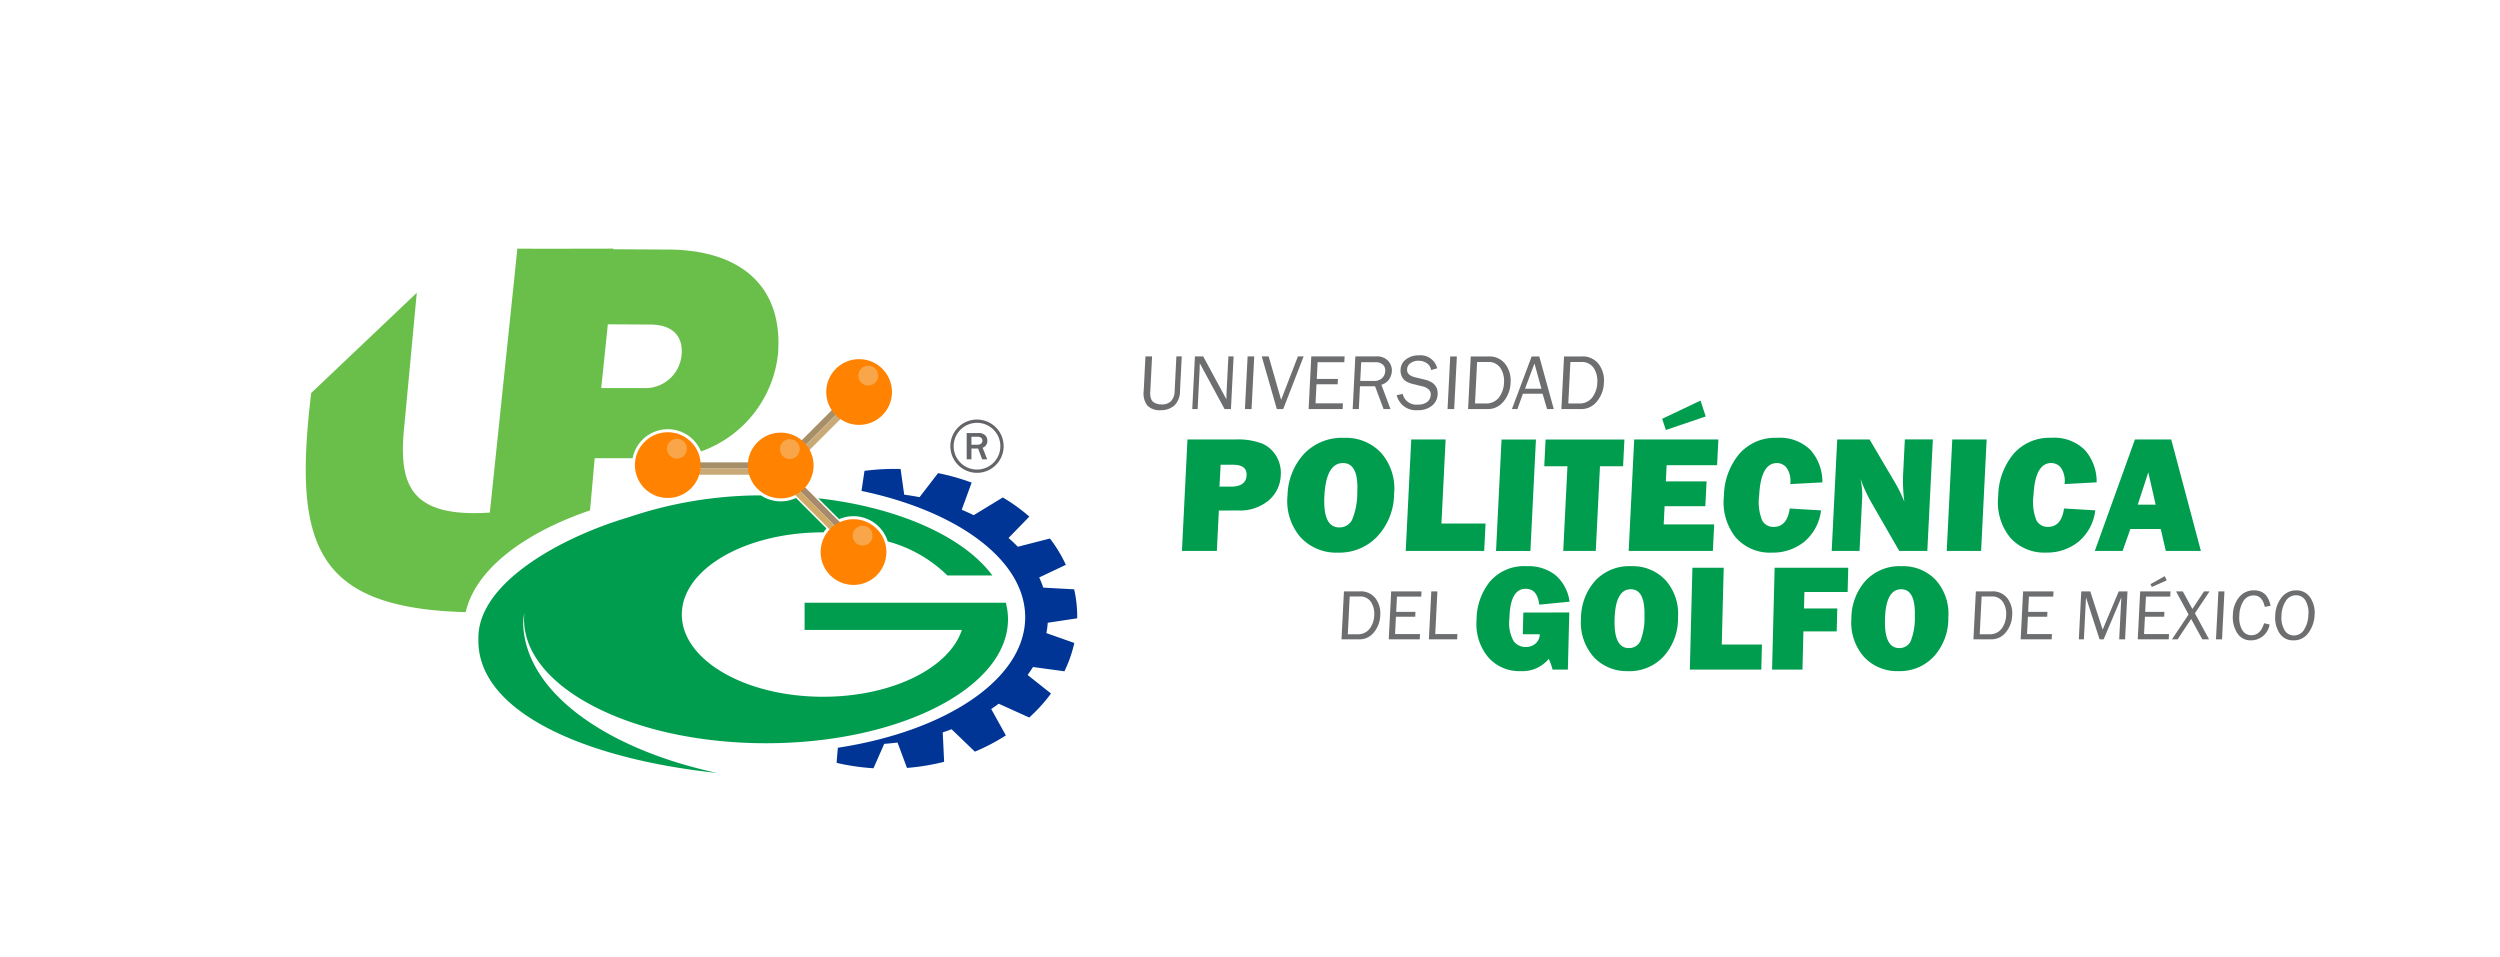 <svg xmlns="http://www.w3.org/2000/svg" id="Capa_1" data-name="Capa 1" viewBox="0 0 222 85"><defs><style>.cls-1{fill:#009d4f;}.cls-1,.cls-10,.cls-11,.cls-2,.cls-3,.cls-8,.cls-9{fill-rule:evenodd;}.cls-2{fill:#6d6e70;}.cls-3{fill:#6abf4b;}.cls-4{fill:#a68f68;}.cls-5{fill:#c8a977;}.cls-6{fill:#a68a6b;}.cls-7{fill:#d1aa67;}.cls-8{fill:#ff8300;}.cls-9{fill:#f9a64a;}.cls-10{fill:#003595;}.cls-11{fill:#636569;}</style></defs><path class="cls-1" d="M108.234,45.334l-.178,3.591h-3.1l.491-9.9h4.239a6.1,6.1,0,0,1,2.394.363,2.728,2.728,0,0,1,1.253,1.11,2.907,2.907,0,0,1,.4,1.675,3.064,3.064,0,0,1-1.1,2.287,4,4,0,0,1-2.679.871Zm.061-2.122h1.013q1.339,0,1.389-1,.048-.942-1.191-.942h-1.115l-.1,1.944Zm10.523,5.861a4.3,4.3,0,0,1-3.349-1.385,4.923,4.923,0,0,1-1.137-3.7,5.637,5.637,0,0,1,1.445-3.663,4.637,4.637,0,0,1,3.576-1.444,4.268,4.268,0,0,1,3.316,1.363,4.816,4.816,0,0,1,1.125,3.635,5.59,5.59,0,0,1-1.506,3.777,4.647,4.647,0,0,1-3.47,1.419Zm.1-2.24a1.23,1.23,0,0,0,1.148-.673,6.256,6.256,0,0,0,.461-2.456q.129-2.586-1.269-2.584-1.508,0-1.653,2.948-.136,2.763,1.313,2.765Zm13-.342-.121,2.434h-6.969l.491-9.9h3.053L128,46.491Zm4.473-7.463-.491,9.9h-3.053l.491-9.9Zm5.687,2.374-.373,7.523h-2.889l.373-7.523H137.13l.118-2.374h7l-.118,2.374Zm10.141,5.164-.117,2.359h-7.476l.491-9.9h7.476l-.114,2.285h-4.482l-.071,1.439h3.618l-.109,2.2h-3.618l-.08,1.618ZM147.6,37.19l3.406-1.62.461,1.412-3.539,1.2-.328-.992Zm11.332,7.966,2.776.166a4.281,4.281,0,0,1-1.485,2.782,4.438,4.438,0,0,1-2.878.969,4.04,4.04,0,0,1-3.2-1.333,4.978,4.978,0,0,1-1.061-3.68,5.972,5.972,0,0,1,1.363-3.754,4.227,4.227,0,0,1,3.354-1.427,3.862,3.862,0,0,1,2.975,1.083,4.261,4.261,0,0,1,1.051,2.874l-2.852.153a2.094,2.094,0,0,0-.309-1.429,1.09,1.09,0,0,0-.874-.44q-1.434,0-1.578,2.888a4.354,4.354,0,0,0,.263,2.2,1.118,1.118,0,0,0,1.021.581q1.2,0,1.429-1.632Zm12.21,3.769h-2.487l-2.513-4.365a13.589,13.589,0,0,1-.938-2.055,6.725,6.725,0,0,1,.16,1.625l-.238,4.795h-2.472l.491-9.9h2.874l2.136,3.625a12.72,12.72,0,0,1,.95,1.9,14.152,14.152,0,0,1-.1-2.6l.145-2.93h2.487l-.491,9.9Zm5.272-9.9-.492,9.9h-3.053l.492-9.9Zm6.87,6.128,2.777.166a4.282,4.282,0,0,1-1.486,2.782,4.438,4.438,0,0,1-2.877.969,4.04,4.04,0,0,1-3.195-1.333,4.973,4.973,0,0,1-1.061-3.68,5.977,5.977,0,0,1,1.362-3.754,4.229,4.229,0,0,1,3.355-1.427,3.859,3.859,0,0,1,2.974,1.083,4.252,4.252,0,0,1,1.051,2.874l-2.852.153a2.1,2.1,0,0,0-.308-1.429,1.091,1.091,0,0,0-.875-.44q-1.433,0-1.577,2.888a4.354,4.354,0,0,0,.263,2.2,1.116,1.116,0,0,0,1.021.581q1.2,0,1.428-1.632Zm9.044,3.769h3.11l-2.634-9.9h-3.221l-3.564,9.9h2.472l.682-1.944h2.7l.452,1.944Zm-2.494-4.11.934-2.867.654,2.867Z"></path><path class="cls-1" d="M139.354,54.387l-.128,5.072H137.87a5.329,5.329,0,0,0-.34-.949,3.041,3.041,0,0,1-2.521,1.085,3.641,3.641,0,0,1-2.846-1.223,4.581,4.581,0,0,1-1.044-3.307,5.444,5.444,0,0,1,1.175-3.406,3.988,3.988,0,0,1,3.281-1.381,3.857,3.857,0,0,1,2.583.82,3.758,3.758,0,0,1,1.22,2.333l-2.692.264q-.164-1.41-1.209-1.41-1.374,0-1.438,2.6a3.308,3.308,0,0,0,.386,2.07,1.332,1.332,0,0,0,1.052.5,1.309,1.309,0,0,0,.869-.3,1.09,1.09,0,0,0,.383-.834h-1.506l.049-1.926Zm5.237,5.208a4.005,4.005,0,0,1-3.081-1.266,4.6,4.6,0,0,1-1.117-3.384,5.037,5.037,0,0,1,1.235-3.347,4.116,4.116,0,0,1,3.225-1.32,3.974,3.974,0,0,1,3.049,1.245,4.5,4.5,0,0,1,1.105,3.323A5,5,0,0,1,147.72,58.3a4.126,4.126,0,0,1-3.129,1.3Zm.04-2.048a1.089,1.089,0,0,0,1.031-.615,5.63,5.63,0,0,0,.366-2.244q.06-2.364-1.213-2.362-1.373,0-1.44,2.694-.065,2.526,1.256,2.527Zm11.829-.312-.056,2.224h-6.347l.229-9.046h2.78l-.173,6.822Zm6.641-1.166h-2.957l-.085,3.39h-2.7l.229-9.046h6.536l-.054,2.157h-3.838l-.037,1.464h2.956l-.051,2.035Zm5.5,3.526a4,4,0,0,1-3.081-1.266,4.6,4.6,0,0,1-1.117-3.384,5.037,5.037,0,0,1,1.235-3.347,4.116,4.116,0,0,1,3.225-1.32,3.974,3.974,0,0,1,3.049,1.245,4.5,4.5,0,0,1,1.1,3.323,5,5,0,0,1-1.287,3.451,4.126,4.126,0,0,1-3.129,1.3Zm.04-2.048a1.087,1.087,0,0,0,1.03-.615,5.644,5.644,0,0,0,.367-2.244q.06-2.364-1.213-2.362-1.374,0-1.44,2.694Q167.322,57.546,168.642,57.547Z"></path><path class="cls-2" d="M104.462,31.65h.477l-.154,3.056a1.776,1.776,0,0,1-.518,1.319,1.8,1.8,0,0,1-1.2.4,1.512,1.512,0,0,1-1.182-.411,1.774,1.774,0,0,1-.324-1.307l.154-3.056h.589l-.155,3.058a1.626,1.626,0,0,0,.089.769.706.706,0,0,0,.368.329,1.348,1.348,0,0,0,.534.107,1.159,1.159,0,0,0,.84-.286,1.326,1.326,0,0,0,.329-.919l.154-3.058Zm4.847,4.676h-.568l-2.2-4.067-.01.307c0,.117,0,.214-.007.295l-.175,3.465h-.477l.237-4.676h.736l2.058,3.807.009-.325c0-.129.005-.241.01-.339l.159-3.143h.463l-.236,4.676Zm1.83,0h-.589l.237-4.676h.589l-.237,4.676Zm4.625-4.676-1.815,4.676h-.566l-1.341-4.676h.616l1.106,3.856,1.491-3.856Zm3.489,4.165-.026.511h-3.022l.237-4.676H119.4l-.026.512h-2.369l-.075,1.486h1.878l-.024.477h-1.879l-.085,1.69Zm4.221.511h-.613l-.756-2.026h-1.34l-.1,2.026h-.547l.236-4.676h1.839a1.34,1.34,0,0,1,1.089.409,1.267,1.267,0,0,1,.316.9,1.454,1.454,0,0,1-.239.716,1.208,1.208,0,0,1-.692.49l.809,2.166Zm-2.685-2.5h1.218a.981.981,0,0,0,.731-.255.929.929,0,0,0,.269-.625.666.666,0,0,0-.222-.576.922.922,0,0,0-.622-.206h-1.29l-.084,1.662Zm3.237,1.27.532-.121a1.238,1.238,0,0,0,1.331.954,1.326,1.326,0,0,0,.848-.236.827.827,0,0,0,.312-.632.576.576,0,0,0-.189-.483,1.137,1.137,0,0,0-.481-.253l-.922-.228a2.3,2.3,0,0,1-.584-.225,1.016,1.016,0,0,1-.372-.406,1.184,1.184,0,0,1-.13-.629,1.2,1.2,0,0,1,.489-.935,1.846,1.846,0,0,1,1.15-.348,1.514,1.514,0,0,1,1.614,1.153l-.541.158a.879.879,0,0,0-.4-.623,1.3,1.3,0,0,0-.715-.211,1.225,1.225,0,0,0-.691.2.693.693,0,0,0-.327.575q-.027.52.724.7l.861.207q1.179.289,1.129,1.3a1.376,1.376,0,0,1-.5,1.01,1.912,1.912,0,0,1-1.287.4,1.741,1.741,0,0,1-1.848-1.33Zm5.106,1.232h-.589l.237-4.676h.589l-.237,4.676Zm1.234,0,.236-4.676h1.569a1.78,1.78,0,0,1,1.5.676,2.42,2.42,0,0,1,.469,1.651,2.728,2.728,0,0,1-.623,1.669,1.76,1.76,0,0,1-1.4.68Zm.614-.5h.949a1.413,1.413,0,0,0,1.169-.519,2.313,2.313,0,0,0,.459-1.37,2.084,2.084,0,0,0-.308-1.241,1.234,1.234,0,0,0-1.134-.55h-.949l-.186,3.68Zm7,.5h-.6l-.4-1.367h-1.744l-.49,1.367h-.488l1.755-4.676h.676l1.288,4.676Zm-1.1-1.808-.619-2.244-.839,2.244Zm1.771,1.808.236-4.676h1.568a1.78,1.78,0,0,1,1.506.676,2.414,2.414,0,0,1,.468,1.651,2.721,2.721,0,0,1-.622,1.669,1.76,1.76,0,0,1-1.4.68Zm.614-.5h.949a1.413,1.413,0,0,0,1.169-.519,2.313,2.313,0,0,0,.459-1.37,2.084,2.084,0,0,0-.308-1.241,1.234,1.234,0,0,0-1.134-.55h-.949Z"></path><path class="cls-2" d="M119.125,56.774l.216-4.26h1.428a1.621,1.621,0,0,1,1.372.615,2.2,2.2,0,0,1,.426,1.5A2.478,2.478,0,0,1,122,56.154a1.6,1.6,0,0,1-1.273.62Zm.56-.454h.864a1.284,1.284,0,0,0,1.065-.474,2.114,2.114,0,0,0,.419-1.247,1.9,1.9,0,0,0-.282-1.13,1.12,1.12,0,0,0-1.032-.5h-.865l-.169,3.353Zm6.412-.013-.023.467h-2.753l.216-4.26h2.695l-.024.466H124.05l-.069,1.354h1.712l-.022.434h-1.712l-.078,1.539Zm3.32,0-.023.467h-2.51l.215-4.26h.543l-.192,3.793Z"></path><path class="cls-2" d="M175.24,56.774l.216-4.26h1.428a1.621,1.621,0,0,1,1.372.615,2.2,2.2,0,0,1,.426,1.5,2.478,2.478,0,0,1-.566,1.521,1.6,1.6,0,0,1-1.273.62Zm.56-.454h.864a1.284,1.284,0,0,0,1.065-.474,2.107,2.107,0,0,0,.418-1.247,1.892,1.892,0,0,0-.281-1.13,1.12,1.12,0,0,0-1.032-.5h-.865L175.8,56.32Zm6.412-.013-.023.467h-2.753l.216-4.26h2.7l-.024.466h-2.158l-.069,1.354h1.712l-.022.434h-1.712L180,56.307Zm6.49.467h-.517l.188-3.72-1.569,3.72h-.361l-1.206-3.72-.188,3.72H184.6l.216-4.26h.8l1.1,3.4,1.427-3.4h.779l-.215,4.26Zm3.906-.467-.023.467h-2.753l.216-4.26h2.695l-.024.466H190.56l-.068,1.354H192.2l-.022.434H190.47l-.078,1.539Zm-.205-4.772-1.32.589-.122-.252,1.272-.712.17.375Zm3.806.979-1.3,1.948,1.257,2.312h-.6l-.989-1.81-1.208,1.81h-.5l1.477-2.208-1.115-2.052h.6l.854,1.563,1.031-1.563Zm1.107,4.26h-.537l.216-4.26h.536l-.215,4.26Zm3.738-1.431.486.11a1.666,1.666,0,0,1-1.648,1.41,1.382,1.382,0,0,1-1.232-.653,2.623,2.623,0,0,1-.379-1.607,2.564,2.564,0,0,1,.56-1.581,1.652,1.652,0,0,1,1.316-.6q1.2,0,1.467,1.369l-.51.1q-.22-1.016-.983-1.015a1.042,1.042,0,0,0-.9.472,2.5,2.5,0,0,0-.377,1.33,2.151,2.151,0,0,0,.252,1.257.914.914,0,0,0,.815.473q.81,0,1.128-1.067Zm2.612,1.52a1.4,1.4,0,0,1-1.247-.64,2.527,2.527,0,0,1-.378-1.566,2.688,2.688,0,0,1,.561-1.6,1.606,1.606,0,0,1,1.3-.632,1.434,1.434,0,0,1,1.234.621,2.392,2.392,0,0,1,.4,1.565,2.846,2.846,0,0,1-.543,1.579,1.569,1.569,0,0,1-1.328.674Zm.034-.434a1.039,1.039,0,0,0,.9-.51,2.567,2.567,0,0,0,.382-1.315,2.119,2.119,0,0,0-.262-1.285.954.954,0,0,0-.842-.46,1.051,1.051,0,0,0-.894.5,2.459,2.459,0,0,0-.387,1.3,2.206,2.206,0,0,0,.26,1.278A.935.935,0,0,0,203.7,56.429Z"></path><path class="cls-3" d="M54.46,22.086l0,.047,4.908.027c6.187.034,10.181,3.072,9.723,9.228a10.354,10.354,0,0,1-6.843,8.7,3.185,3.185,0,0,0-6.071.6H52.81l-.4,4.46c-.005.058-.012.116-.018.174-5.976,2.041-10.186,5.3-11.039,9.036C27.941,53.993,26.018,48.352,27.635,34.9l9.376-8.9c-.353,3.763-.79,8.469-1.09,11.632-.55,5.18.229,8.367,7.576,7.886l2.211-21.177.232-2.263,2.094.011,6.426-.011Zm7.276,18.172a2.651,2.651,0,0,0-5.016.432h2.167a9.752,9.752,0,0,0,2.849-.432ZM57.777,28.82l-3.8-.021-.588,5.664,4.079,0a3.232,3.232,0,0,0,3.062-3.035C60.659,29.689,59.529,28.83,57.777,28.82Z"></path><path class="cls-1" d="M63.67,68.637C51.7,67.364,42.308,63.111,42.483,56.726c-.1-4.986,7.451-9.065,13.364-10.8l-.006,0a36.834,36.834,0,0,1,11.722-1.937,3.188,3.188,0,0,0,3.121.23l2.708,2.709a3.281,3.281,0,0,0-.262.344h-.041c-6.927,0-12.543,3.269-12.543,7.3s5.616,7.3,12.543,7.3c6.125,0,11.223-2.556,12.323-5.935H71.448V53.52l17.869,0a5.825,5.825,0,0,1,.193,1.475C89.51,61.07,79.889,66,68.022,66S46.535,61.07,46.535,54.991a5.565,5.565,0,0,1,.03-.578,4.75,4.75,0,0,0-.1,1.138c.316,6.072,7.578,11.015,17.21,13.086Zm8.986-24.394,1.86,1.86a3.188,3.188,0,0,1,4.317,1.977A11.91,11.91,0,0,1,84.122,51.1h4c-2.54-3.436-8.34-6.05-15.468-6.853ZM78.192,47.9a2.654,2.654,0,0,0-3.263-1.385l.935.934A19.109,19.109,0,0,1,78.192,47.9Z"></path><rect class="cls-4" x="58.915" y="41.057" width="11.11" height="0.55"></rect><rect class="cls-5" x="58.915" y="41.607" width="11.11" height="0.55"></rect><rect class="cls-4" x="66.708" y="38.138" width="11.11" height="0.55" transform="translate(-5.997 62.349) rotate(-45)"></rect><rect class="cls-5" x="67.097" y="38.527" width="11.11" height="0.55" transform="translate(-6.154 62.75) rotate(-45.008)"></rect><rect class="cls-6" x="71.814" y="38.705" width="0.55" height="11.11" transform="translate(-10.18 63.95) rotate(-45.008)"></rect><rect class="cls-7" x="71.425" y="39.094" width="0.55" height="11.11" transform="translate(-10.573 63.769) rotate(-44.994)"></rect><path class="cls-8" d="M69.327,38.419a2.918,2.918,0,1,1-2.918,2.917A2.917,2.917,0,0,1,69.327,38.419Z"></path><path class="cls-9" d="M70.138,39a.878.878,0,1,1-.878.878A.878.878,0,0,1,70.138,39Z"></path><path class="cls-8" d="M76.288,31.894a2.918,2.918,0,1,1-2.917,2.917A2.917,2.917,0,0,1,76.288,31.894Z"></path><path class="cls-9" d="M77.1,32.476a.878.878,0,1,1-.877.878A.878.878,0,0,1,77.1,32.476Z"></path><path class="cls-8" d="M59.3,38.384A2.918,2.918,0,1,1,56.382,41.3,2.918,2.918,0,0,1,59.3,38.384Z"></path><path class="cls-9" d="M60.11,38.966a.878.878,0,1,1-.877.878A.878.878,0,0,1,60.11,38.966Z"></path><path class="cls-8" d="M75.79,46.105a2.918,2.918,0,1,1-2.917,2.918A2.917,2.917,0,0,1,75.79,46.105Z"></path><path class="cls-9" d="M76.6,46.688a.878.878,0,1,1-.878.877A.877.877,0,0,1,76.6,46.688Z"></path><path class="cls-10" d="M78.073,41.683q.962-.061,1.9-.035l.32,2.28c.462.06.915.134,1.362.221L83.3,42.015a19,19,0,0,1,2.982.842l-.881,2.41c.364.151.718.313,1.062.483l2.583-1.576a15.591,15.591,0,0,1,2.358,1.7l-1.845,1.9q.435.376.823.778l2.851-.733a12.124,12.124,0,0,1,1.414,2.338l-2.366,1.119a8.975,8.975,0,0,1,.361.905l2.743.15a10.938,10.938,0,0,1,.236,1.543c.028.346.039.691.034,1.032L93.04,55.3a8.093,8.093,0,0,1-.12.92l2.48.877a11.468,11.468,0,0,1-.879,2.513l-2.793-.379q-.211.342-.453.672l0,.055,2.055,1.626a14.279,14.279,0,0,1-1.933,2.131l-2.712-1.225q-.312.234-.644.457l-.021.015,1.3,2.341a17.713,17.713,0,0,1-2.752,1.444L84.5,64.755q-.385.147-.785.279l.124,2.615a20.28,20.28,0,0,1-3.3.543L79.7,65.936q-.583.073-1.181.118l-.953,2.167a19.83,19.83,0,0,1-3.276-.479L74.4,66.4c9.614-1.467,16.637-6.1,16.637-11.592,0-5.082-6.017-9.431-14.536-11.213l.265-1.783Q77.411,41.728,78.073,41.683Z"></path><path class="cls-11" d="M86.759,37.256a2.366,2.366,0,1,1-1.674.693,2.36,2.36,0,0,1,1.674-.693Zm1.466.9a2.074,2.074,0,1,0,.607,1.466A2.069,2.069,0,0,0,88.225,38.156Z"></path><path class="cls-11" d="M87.663,40.791h-.445l-.363-.961h-.592v.961h-.421V38.454h1.013a.874.874,0,0,1,.622.191.654.654,0,0,1,.2.494.618.618,0,0,1-.421.619l.409,1.033Zm-1.4-1.3h.524a.51.51,0,0,0,.339-.1.331.331,0,0,0,.111-.264.315.315,0,0,0-.109-.249.457.457,0,0,0-.307-.095h-.558Z"></path></svg>